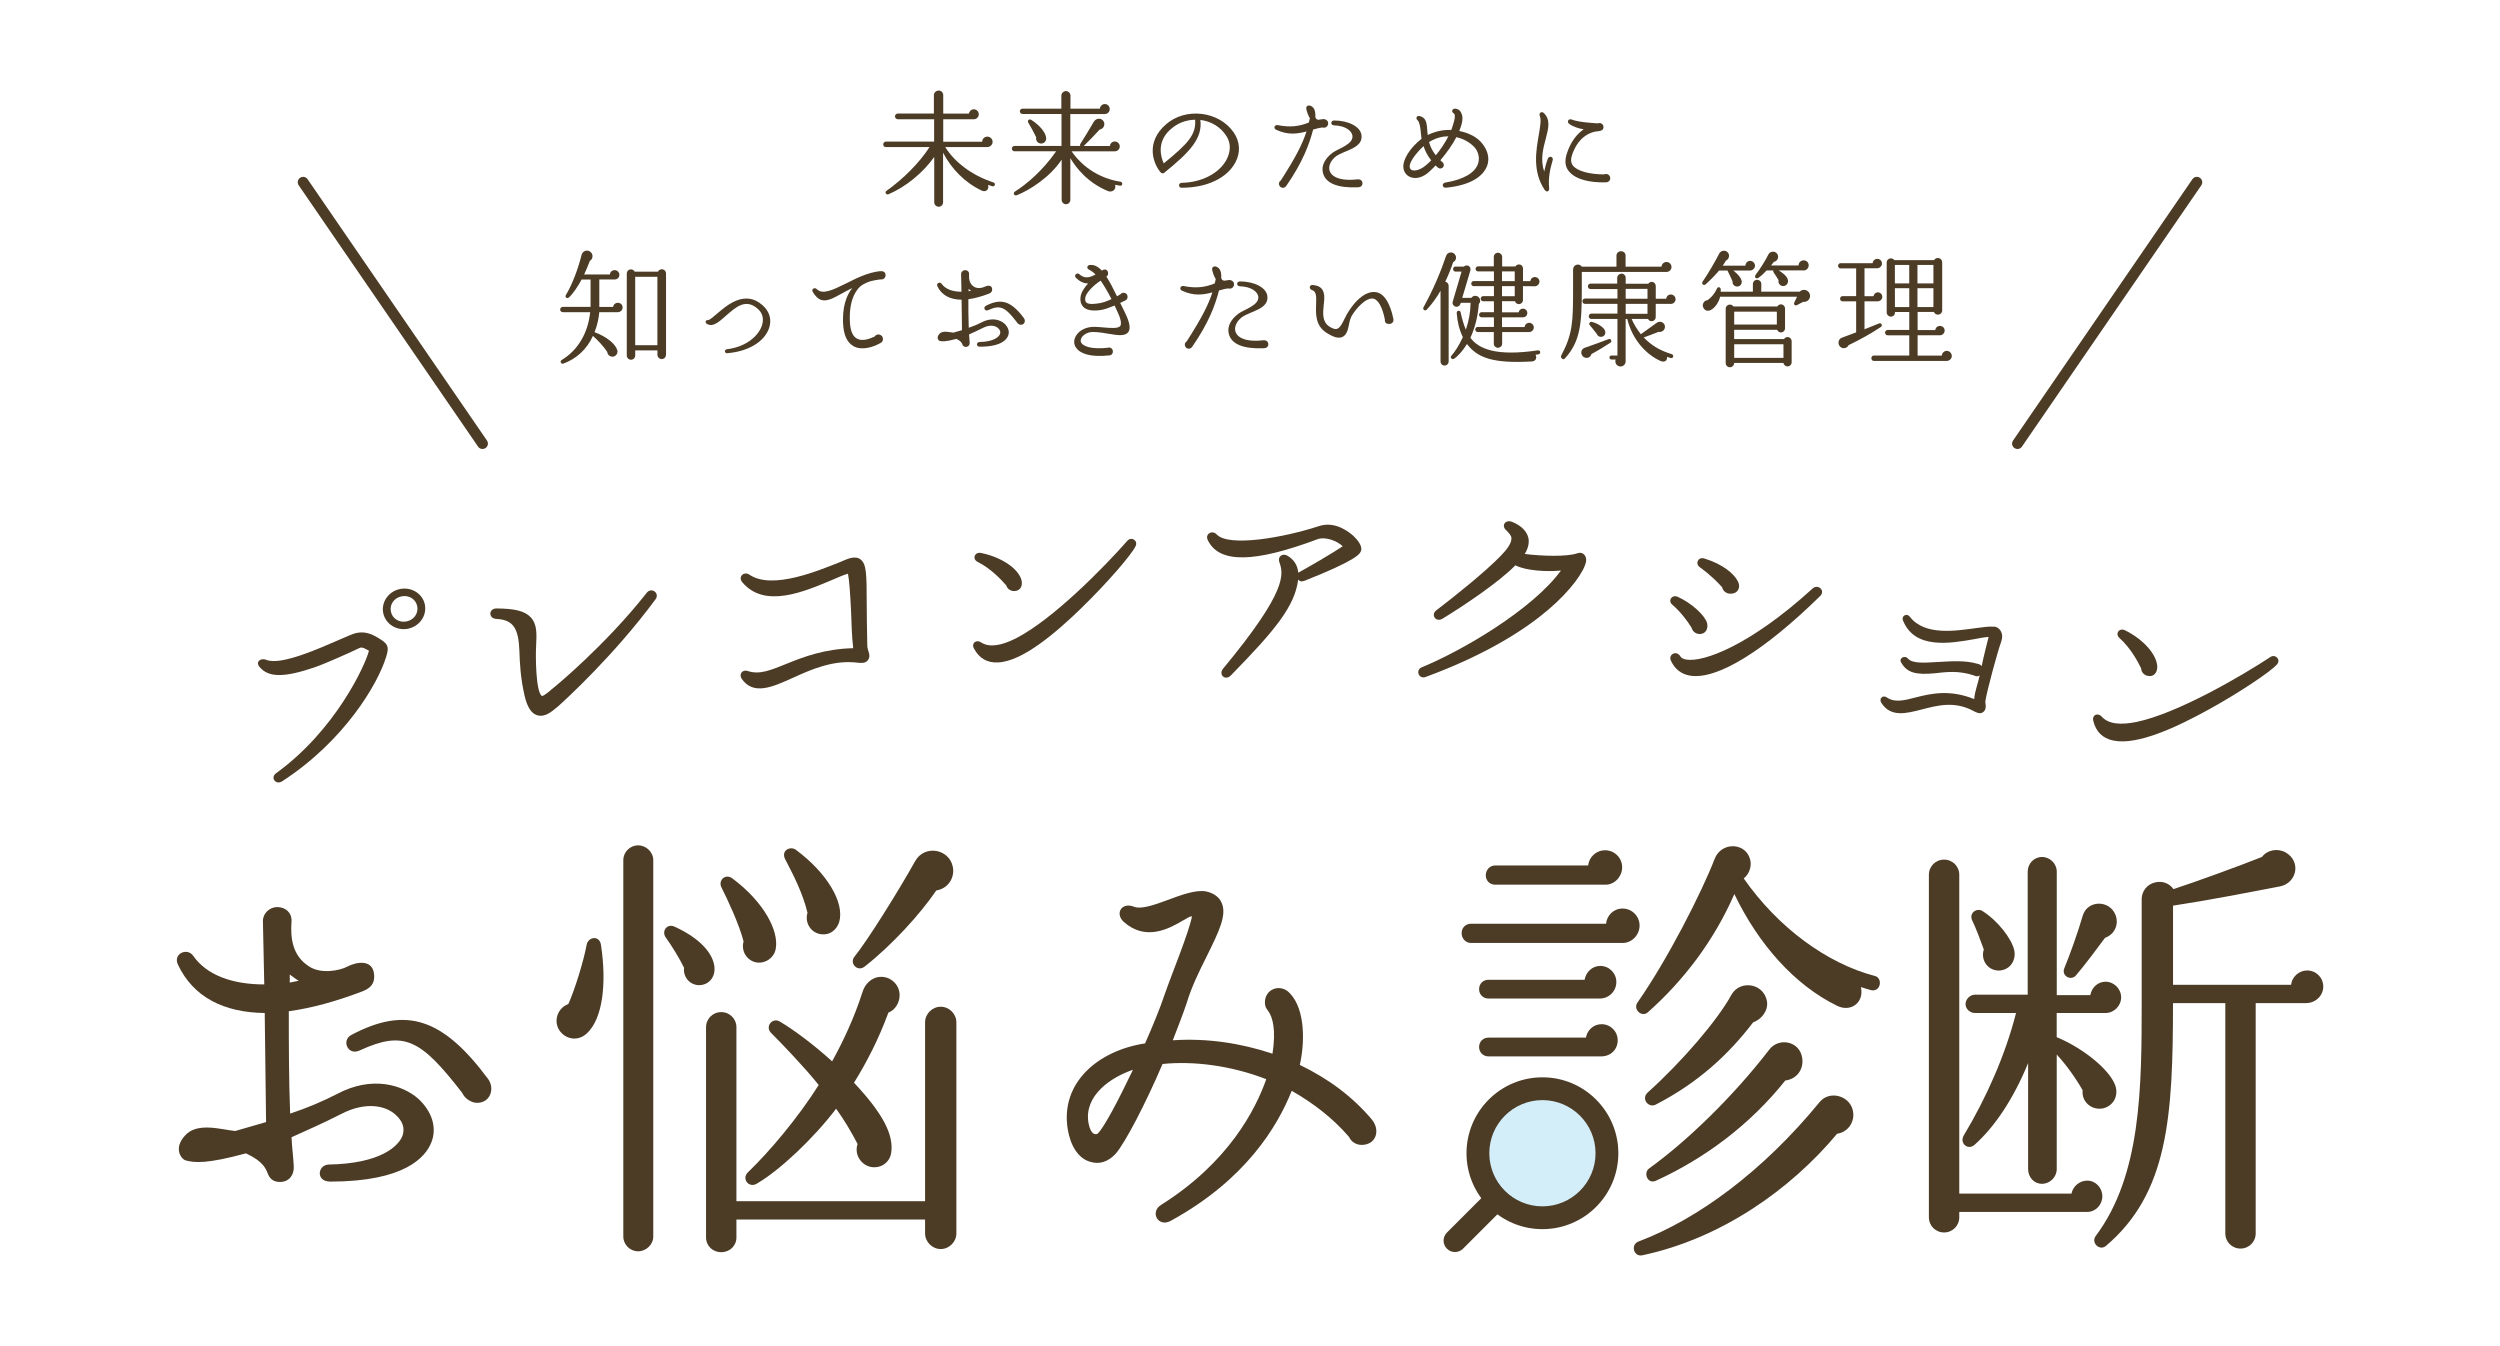 <?xml version="1.0" encoding="UTF-8"?>
<svg id="_レイヤー_2" data-name="レイヤー 2" xmlns="http://www.w3.org/2000/svg" viewBox="0 0 650 350">
  <defs>
    <style>
      .cls-1 {
        fill: #4c3c26;
      }

      .cls-2 {
        fill: #d3eef9;
      }
    </style>
  </defs>
  <g>
    <path class="cls-1" d="M258,48.44c-.32-.1-.78-.26-1.1-.39.36,1.17-.58,2.01-1.62,1.52-4.41-2.07-7.88-5.64-10.08-9.86v12.87c0,.65-.49,1.17-1.13,1.17s-1.17-.52-1.17-1.17v-11.77c-2.95,4.15-7.36,7.75-11.87,9.69-.62.26-1.1-.49-.55-.88,4.28-3.01,8.66-7.39,11.19-11.38h-11.35c-.39,0-.68-.29-.68-.68s.29-.75.68-.75h12.55v-5.8h-9.43c-.39,0-.75-.36-.75-.75s.36-.75.75-.75h9.37v-4.8c0-.65.62-1.17,1.26-1.17s1.17.52,1.17,1.17v4.83h6.68c.1-.62.62-1.13,1.26-1.13.71,0,1.3.58,1.3,1.3s-.58,1.3-1.3,1.3h-7.94v5.84h10.12c0-.75.62-1.33,1.36-1.33s1.36.62,1.36,1.36-.65,1.36-1.39,1.36h-10.93c2.33,3.73,6.65,7.26,12.58,9.21.26.1.42.39.32.65s-.39.42-.65.32Z"/>
    <path class="cls-1" d="M291.23,48.28c-.45-.07-.88-.13-1.3-.23.36,1.26-.78,2.07-1.88,1.62-5.41-2.24-8.36-6.19-9.76-8.56v10.86c0,.62-.52,1.13-1.13,1.13s-1.13-.52-1.13-1.13v-10.47c-3.05,4.64-8.49,8.01-11.61,9.24-.71.29-1.17-.52-.52-.94,3.08-1.95,7.29-5.54,10.7-10.47h-10.83c-.39,0-.68-.29-.68-.68s.29-.71.68-.71h12.22v-8.3h-10.12c-.39,0-.71-.32-.71-.71s.32-.68.71-.68h10.08v-3.4c0-.62.58-1.17,1.2-1.17s1.17.55,1.17,1.17v3.4h7.65c.07-.68.62-1.2,1.3-1.2s1.26.58,1.26,1.3c0,.78-.62,1.3-1.3,1.3h-8.95v8.3h2.59c-.1-.16-.1-.36.03-.55.45-.68,2.85-4.57,3.44-5.67.62-1.1,2.04-1.13,2.59-.19.52.88-.03,2.01-1.01,2.14-.91,1.04-3.18,3.34-4.15,4.28h6.81c.06-.68.58-1.17,1.26-1.17s1.3.55,1.3,1.26-.55,1.3-1.33,1.3h-11.19c1.17,1.75,5.09,6.71,12.74,7.91.29.03.45.32.42.62-.03.29-.29.45-.58.42ZM270.8,37.32c-.91.06-1.59-.75-1.39-1.62-.42-.91-1.43-2.82-2.04-3.79-.36-.58.23-1.07.75-.75,2.43,1.56,3.76,3.37,3.89,4.73.06.71-.45,1.36-1.2,1.43Z"/>
    <path class="cls-1" d="M307.3,48.83c-1.04,0-.97-1.3,0-1.3,5.12-.1,9.66-2.43,11.57-5.97,1.13-2.11,1.2-4.34.03-6.13-1.49-2.4-3.96-3.89-6.81-4.25.62,4.77-2.66,8.3-9.4,13.75-.26.23-.68.19-.91-.1-1.85-2.11-4.15-7.75,1.43-12.55,2.46-2.11,5.8-3.08,9.27-2.66,3.37.42,6.42,2.11,8.27,4.8,1.65,2.37,1.85,5.22.45,7.81-2.17,4.08-7.42,6.58-13.91,6.58ZM304.19,33.76c-3.57,3.31-2.3,7.2-1.62,8.72,6.42-5.22,8.43-7.49,8.17-11.35-2.46.03-4.73.94-6.55,2.63Z"/>
    <path class="cls-1" d="M343.87,33.14c-.88.1-1.59.29-2.46.55-.97,3.73-2.63,8.36-6.94,14.59-.26.36-.55.55-.91.55-1.04,0-1.43-1.39-.55-1.91,3.99-6.22,5.64-9.53,6.68-12.74-2.33.62-4.8,1.01-7.91-.45-.78-.36-.42-1.36.45-1.2,3.21.65,5.64.32,8.07-.68.13-.36.16-.78.26-1.13-.39-.62-.68-1.36-.91-2.3-.26-1.13.97-1.3,1.72-.49.52.52.68,1.36.62,2.5.13.52.42.68.84.71.29-.03,1.07-.19,1.36-.19.68.1,1.13.49,1.13,1.13,0,.78-.71,1.3-1.46,1.07ZM353.08,48.7c-5.22.23-8.43-1.01-9.11-3.73-.49-1.85.49-3.76,2.53-5.28,1.52-1.1,5.54-2.2,5.12-4.51-.23-1.17-1.78-2.5-4.8-2.59-.94-.03-.88-1.26.03-1.26,3.76,0,6.81,1.59,7.13,3.73.55,3.5-4.51,4.02-6.61,5.58-1.26.94-1.98,2.37-1.72,3.53.32,1.59,2.4,3.01,7.26,2.46.68-.07,1.33.26,1.33,1.04,0,.68-.52,1.01-1.17,1.04Z"/>
    <path class="cls-1" d="M375.93,48.8c-.97.1-1.13-1.17-.16-1.33,4.7-.78,7.72-2.5,8.53-4.93.58-1.78-.16-3.44-1.01-4.34-1.2-1.23-2.82-2.14-4.64-2.53-1.01,1.95-2.43,3.96-4.15,6l.45.42c.78.52.49,1.72-.49,1.72-.26,0-.49-.1-.68-.29l-.52-.49c-.49.52-1.01,1.01-1.52,1.49-2.33,2.24-4.83,2.11-6.03.88-2.66-2.72,1.59-7.65,3.89-9.3-.19-1.1-.23-4.09-1-4.8-.62-.52-.29-1.3.49-1.13,2.33.52,1.78,3.11,2.14,4.93,1.82-.91,4.02-1.43,6.1-1.3.36-.97,1.43-3.89.65-4.31-.75-.39-.42-1.36.49-1.23.81.1,1.33.62,1.62,1.49.36,1.04.06,2.53-.68,4.31,2.2.42,4.21,1.39,5.48,2.69,1.85,1.95,2.56,4.31,1.75,6.42-.68,1.75-2.89,4.86-10.7,5.64ZM370.13,38c-1.46,1.3-4.54,4.73-3.34,6.03.58.58,2.3.36,3.96-1.07.49-.42.94-.81,1.36-1.26-1-1.26-1.59-2.5-1.98-3.7ZM371.56,36.93c.29,1.13.81,2.27,1.75,3.44,1.33-1.59,2.4-3.27,3.27-4.93-1.39,0-3.11.32-5.03,1.49Z"/>
    <path class="cls-1" d="M402.78,48.9c.1.91-.68,1.2-1.2.42-3.21-4.86-2.17-10.25-1.49-14.3.36-2.11.68-3.92.26-4.86-.32-.75.45-1.36,1.07-.75,1.75,1.75,1.2,3.89.49,6.61-.71,2.63-1.46,5.48-.42,8.59.26-1.13.52-2.27.94-3.34.32-.88,1.56-.55,1.26.42-.71,2.33-1.17,4.73-.91,7.2ZM417.5,47.41c-3.96.1-7.78-.65-9.6-2.89-.94-1.13-1.1-2.59-.62-4.28,1.04-3.47,2.82-5.48,4.47-6.61-1.39-.26-2.76-.68-3.76-1.43-.71-.52-.19-1.43.62-1.13,1.98.75,5.61.91,6.84,1.01.68-.29,1.46.19,1.46.94s-.52.97-1.17,1.07c-2.69.16-5.61,1.88-7.07,6.39-.32,1.01-.23,1.85.26,2.53,1.13,1.49,4.34,2.33,8.17,2.33.75-.36,1.56.19,1.56,1,0,.65-.52,1.07-1.17,1.07Z"/>
    <path class="cls-1" d="M160.64,81.17h-4.83c-.13,1.56-.49,3.34-1.23,5.19,3.14,1.17,5.45,3.05,5.93,4.73.19.71-.29,1.46-1,1.62-.78.16-1.56-.39-1.62-1.2-.91-1.39-2.5-3.11-3.73-4.18-1.56,3.53-4.41,6.03-7.68,7.2-.62.23-1.01-.58-.42-.94,4.08-2.46,6.81-6.84,7.39-12.42h-7.1c-.39,0-.71-.29-.71-.68s.32-.71.71-.71h7.2v-7.1h-2.33c-.94,1.75-2.2,3.66-3.31,4.67-.49.42-1.1-.1-.78-.65,1.65-2.66,3.24-7,4.05-10.31.32-1.33,1.72-1.59,2.5-.75.62.68.45,1.75-.32,2.2-.49,1.33-1.01,2.5-1.49,3.53h6.71c.03-.65.58-1.13,1.23-1.13.68,0,1.23.55,1.23,1.23s-.55,1.2-1.23,1.2h-3.99v7.13h3.6c.06-.62.58-1.07,1.23-1.07.68,0,1.23.52,1.23,1.2s-.55,1.23-1.23,1.23ZM173.16,92.23c0,.62-.49,1.13-1.1,1.13s-1.13-.52-1.13-1.13v-1.13h-5.77v1.33c0,.62-.49,1.1-1.1,1.1s-1.1-.49-1.1-1.1v-21.3c0-1.2,1.56-1.49,2.07-.49h6.03c.52-1.04,2.11-.75,2.11.49v21.11ZM165.15,89.76h5.77v-17.8h-5.77v17.8Z"/>
    <path class="cls-1" d="M189.11,91.84c-.78.06-.88-.94-.1-1.04,5.09-.62,8.2-3.53,9.08-6.13.55-1.72.23-3.15-.97-4.28-3.21-2.95-5.8-.55-8.43,1.75-1.78,1.59-3.4,3.02-4.93,2.04-.49-.32-.36-1.04.32-.94.36,0,1.43-.88,2.27-1.62,2.76-2.37,7.36-6.29,11.9-2.27,1.82,1.59,2.46,3.73,1.72,5.93-1.2,3.57-5.41,6.1-10.86,6.55Z"/>
    <path class="cls-1" d="M229.14,72.64c-.58,0-2.53.36-3.11.58-1.2.45-2.2.91-3.01,1.95-1.62,2.07-2.24,4.99-2.04,8.66.13,2.24.75,3.63,1.85,4.22,1.39.78,3.31.03,4.57-.55.62-.97,2.17-.55,2.17.65,0,.49-.23.81-.65,1.04-1.98,1.13-4.9,1.98-6.97.84-1.72-.94-2.63-2.95-2.76-6.06-.13-3.92.68-6.94,2.4-9.08-1.01.49-1.91.97-2.79,1.46-2.07,1.13-3.7,2.07-5.22,1.65-.88-.26-1.62-1.01-2.27-2.11-.42-.75.49-1.26,1.01-.75,1.52,1.52,3.96.39,7.75-1.49,2.63-1.33,5.54-2.79,8.66-3.14.75-.1,1.52.13,1.52,1.04,0,.62-.49,1.13-1.1,1.1Z"/>
    <path class="cls-1" d="M254.75,90.15c-1.04,0-.91-1.2-.1-1.23,3.76-.06,5.06-1.33,5.35-2.07.19-.55.03-1.07-.52-1.56-.68-.62-2.11-.97-3.92-.03-1.33.68-2.53,1.2-3.6,1.69.03.75.13,1.43.16,2.11.03.62-.32,1.13-1.01,1.13-.39,0-.68-.16-.84-.52-.16-.39-.29-.94-1.62-1.56-2.85.78-3.73.68-4.34.52-.32-.07-.94-.84-.1-1.78.88-1.04,2.66-.45,3.66-.36l2.24-.65-.1-7.91c-2.98-.03-5.19-1.17-6.29-3.5-.39-.81.68-1.26,1.1-.65.97,1.39,2.82,2.07,5.16,2.07l-.1-4.6c0-.55.49-1.01,1.04-1.01.62,0,1.07.42,1.04,1.04-.1,1.26.1,2.5,1.23,3.24.88.62,2.3.32,2.82.03.62-.32,1.95-.62,1.95.75,0,.49-.26.81-.81,1.04-1.95.75-3.73,1.23-5.38,1.46,0,2.2,0,4.96.1,7.42,1.26-.42,2.4-.91,3.4-1.43,2.56-1.36,4.77-.65,5.9.36.97.91,1.36,2.07.94,3.14s-1.91,2.85-7.36,2.85ZM251.84,75.72l.65-.13c-.23-.13-.42-.29-.65-.45v.58ZM265.42,84.44c-.42,0-.91-.32-1.07-.71-3.02-3.89-4.21-4.57-7.46-3.08-.84.39-1.33-.75-.58-1.13,3.99-2.11,6.65-1.2,9.92,3.21.49.68.16,1.72-.81,1.72Z"/>
    <path class="cls-1" d="M288.4,86.81c-1.3-.23-2.76-.49-4.21-.49-1.46-.03-2.59.78-3.01,1.52-.16.36-.36.88,0,1.36.62.88,2.63,1.65,6.78,1.23.65-.26,1.39.19,1.39.94,0,.62-.42,1.04-1.04,1.04-4.9.52-7.52-.49-8.56-2.04-.62-.94-.62-1.98,0-3.05.88-1.52,2.85-2.46,5.06-2.33.68.03,1.36.06,1.98.13,2.04.19,3.96.32,4.47-.36.26-.36.39-1.3-.62-3.47l-.84-1.85c-1.2.49-2.56,1.01-3.6,1.17-2.24.32-3.76.03-4.6-.88-.42-.49-.97-1.43-.55-3.08.23-.91.97-1.95,1.85-2.95-1.43-.03-2.43-.75-3.18-1.49-.58-.58.26-1.49.91-.91,1.26,1.13,2.5,1.01,4.21.06-.58-.58-1.17-1-1.72-1.26-.62-.29-.55-1.1.19-1.2,1.17-.13,2.17.39,3.18,1.46.68-.55,1.62-.32,1.62.75,0,.36-.16.62-.45.81.88,1.33,1.75,3.05,2.76,5.12l.84-.49c.62-.78,1.91-.45,1.91.62,0,.49-.26.81-.62.97-.16.1-.65.32-1.3.62l1.07,2.17c1.43,2.89,1.72,4.47,1.01,5.45-.78,1.04-2.66.84-4.93.42ZM286.17,72.97c-1.65,1.04-3.57,2.92-3.92,4.12-.23.81-.07,1.3.16,1.52.58.68,2.76.36,3.6.19.91-.16,1.98-.55,2.98-1.04-1.01-1.95-1.95-3.53-2.82-4.8Z"/>
    <path class="cls-1" d="M319.4,74.98c-.88.1-1.59.29-2.46.55-.97,3.73-2.63,8.36-6.94,14.59-.26.36-.55.55-.91.55-1.04,0-1.43-1.39-.55-1.91,3.99-6.22,5.64-9.53,6.68-12.74-2.33.62-4.8,1.01-7.91-.45-.78-.36-.42-1.36.45-1.2,3.21.65,5.64.32,8.07-.68.13-.36.16-.78.26-1.13-.39-.62-.68-1.36-.91-2.3-.26-1.13.97-1.3,1.72-.49.52.52.68,1.36.62,2.5.13.52.42.68.84.71.29-.03,1.07-.19,1.36-.19.68.1,1.13.49,1.13,1.13,0,.78-.71,1.3-1.46,1.07ZM328.6,90.54c-5.22.23-8.43-1.01-9.11-3.73-.49-1.85.49-3.76,2.53-5.28,1.52-1.1,5.54-2.2,5.12-4.51-.23-1.17-1.78-2.5-4.8-2.59-.94-.03-.88-1.26.03-1.26,3.76,0,6.81,1.59,7.13,3.73.55,3.5-4.51,4.02-6.61,5.58-1.26.94-1.98,2.37-1.72,3.53.32,1.59,2.4,3.01,7.26,2.46.68-.07,1.33.26,1.33,1.04,0,.68-.52,1.01-1.17,1.04Z"/>
    <path class="cls-1" d="M361.15,84.22c-.88,0-1.13-.45-1.1-1.23-.62-3.08-1.72-5.12-3.01-5.35-1.95-.32-4.47,2.63-5.51,4.34-.26.42-.58,1.2-.81,2.46-.26,1.39-.62,2.72-1.78,3.21-1.01.39-2.3.03-4.25-1.26-2.69-1.85-2.59-4.8-2.5-7.23.1-2.4,0-3.4-1.1-3.76-.75-.23-.78-1.36.23-1.3,1.07.1,1.82.39,2.3.94.88,1.04.75,2.59.55,4.25-.23,2.11-.42,4.38,1.46,5.61.81.52,1.46.75,1.95.62.81-.23,1.43-1.43,2.04-2.72,1.3-2.82,4.7-7.39,8.14-6.84,2.11.32,3.7,2.89,4.51,6.94.16.75-.32,1.33-1.1,1.33Z"/>
    <path class="cls-1" d="M377.81,68.17c-.49,1.59-1.3,3.5-2.04,5.06.49.1.88.55.88,1.07v19.68c0,.58-.49,1.07-1.07,1.07s-1.04-.49-1.04-1.07v-18.38c-.97,1.69-2.17,3.4-3.6,4.93-.42.45-1.13-.07-.84-.62,2.63-4.77,4.47-9.21,5.9-13.42.39-1.1,1.98-1.17,2.46-.03.29.65,0,1.39-.65,1.72ZM399.99,92.13l-.75.1c.42.75.1,1.69-.94,1.75-10.15.58-14.14-.94-16.89-4.54-.97,1.65-2.46,3.31-3.4,3.86-.52.29-1.07-.39-.65-.81.88-.94,2.07-2.82,2.98-4.83-1.01-2.11-1.43-4.15-1.59-6.22-.06-.78.88-.84,1.01-.26.32,1.52.75,3.08,1.36,4.54.78-2.24,1.2-4.57,1.23-7h-2.53l-.1.29c-.19.55-.75.88-1.3.71-.55-.16-.88-.75-.71-1.3l2.3-7.81h-1.62c-.36,0-.58-.32-.58-.68s.26-.62.62-.62h2.17c.78-.71,2.01-.06,1.69,1.04l-2.11,7.1h2.37c.42-.62,1.26-.71,1.85-.23.52.45.62,1.3.1,1.78-.29,3.79-1.2,6.65-2.2,8.82,2.2,2.95,6.74,4.86,17.54,3.27.29-.03.58.13.62.42.03.29-.16.58-.45.62ZM399.05,74.43l-3.08-.03v3.6c0,1.23-1.72,1.49-2.07.32h-3.37v2.89h4.34c.06-.55.55-.97,1.1-.97.62,0,1.13.52,1.13,1.13s-.42,1.13-1.17,1.13h-5.41v2.53h5.87c.07-.62.58-1.1,1.2-1.1.65,0,1.2.55,1.2,1.2s-.52,1.2-1.23,1.2h-7v3.05c0,.58-.52,1.04-1.1,1.04s-1.07-.45-1.07-1.04v-3.05h-4.18c-.36,0-.65-.29-.65-.65s.29-.68.65-.68h4.21v-2.5h-3.21c-.36,0-.65-.29-.65-.65s.29-.68.65-.68h3.21v-2.85h-2.79c-.36,0-.65-.29-.65-.65s.29-.68.65-.68h2.79v-2.59h-5.25c-.36,0-.65-.29-.65-.65s.29-.68.65-.68h5.25v-2.5h-4.12c-.36,0-.65-.29-.65-.65s.29-.68.65-.68h4.09v-2.46c0-.58.49-1.07,1.07-1.07s1.1.49,1.1,1.07v2.5h3.44c.55-.91,1.98-.58,1.98.55v3.27h1.91c.06-.62.55-1.07,1.17-1.07.65,0,1.2.52,1.2,1.17s-.55,1.23-1.2,1.23ZM390.52,73.1h3.31v-2.53h-3.31v2.53ZM390.52,77.02h3.31v-2.63h-3.31v2.63Z"/>
    <path class="cls-1" d="M433.25,70.7h-21.98v4.51c0,8.75-.32,13.58-4.44,18.03-.45.49-1.2-.26-.91-.81,2.98-5.58,3.08-8.82,3.08-17.25v-5.09c0-1.33,1.59-1.75,2.3-.75h8.98v-2.89c0-.65.55-1.13,1.2-1.13s1.17.49,1.17,1.13v2.89h9.34c.03-.68.62-1.23,1.3-1.23s1.3.58,1.3,1.3-.58,1.3-1.33,1.3ZM413.77,92.06c-.19.78-1.07,1.26-1.88.84-.65-.32-.94-1.17-.62-1.82.19-.39.49-.58.91-.71,1.39-.49,4.6-1.62,6.06-2.2.58-.23,1.01.58.45.94-1.1.75-3.57,2.24-4.93,2.95ZM434.35,79h-3.86v3.44c0,1.13-1.52,1.49-2.01.49h-4.25c.45,1.17,1.49,2.85,2.4,3.96l4.15-2.98c.94-.68,2.37.1,2.07,1.36-.16.71-.91,1.17-1.62,1.01-.94.39-2.85,1.1-3.86,1.46,2.01,2.07,4.18,3.4,7.29,4.34.29.1.45.39.36.68-.1.29-.36.42-.65.32l-.94-.29c.13,1.04-.71,1.52-1.75,1.04-3.79-1.75-7.26-5.54-8.59-10.89h-.42v10.99c0,.75-.58,1.36-1.33,1.36-.94,0-1.59-.94-1.26-1.82h-1.1c-.29,0-.52-.23-.52-.52s.23-.52.52-.52h1.56v-9.5h-6.78c-.39,0-.68-.29-.68-.68s.29-.71.68-.71h6.78v-2.53h-8.43c-.39,0-.68-.29-.68-.68s.29-.71.68-.71h8.43v-2.46h-7c-.39,0-.68-.32-.68-.71s.29-.71.68-.71h6.94v-1.52c0-.58.55-1.07,1.13-1.07s1.07.49,1.07,1.07v1.56h5.87c.58-.88,1.95-.52,1.95.62v3.27h2.72c.06-.62.55-1.1,1.2-1.1.68,0,1.23.55,1.23,1.23s-.55,1.23-1.3,1.23ZM416.46,87.56c-.58.1-1.1-.19-1.3-.75-.45-.58-1.3-1.69-1.82-2.27-.36-.39.03-.94.52-.84,1.39.29,3.11,1.36,3.44,2.27.26.75-.1,1.46-.84,1.59ZM422.68,77.67h5.67v-2.56h-5.67v2.56ZM422.68,81.59h5.67v-2.59h-5.67v2.59Z"/>
    <path class="cls-1" d="M455,70.34h-4.34c1.26.97,1.91,1.82,2.14,2.56.23.81-.29,1.65-1.2,1.59-.71-.03-1.23-.62-1.13-1.33-.36-.84-.78-1.72-1.33-2.82h-2.17c-1.07,1.26-2.24,2.46-3.53,3.6-.49.42-1.13-.16-.78-.68,1.62-2.4,3.08-4.9,4.34-7.33.16-.32.49-.62.91-.71.71-.16,1.43.26,1.62,1.01.13.62-.19,1.26-.78,1.52-.19.32-.45.78-.84,1.33h5.9c0-.68.55-1.26,1.23-1.26s1.26.58,1.26,1.26-.62,1.26-1.3,1.26ZM468.82,78.48l-1.59.84c-.49.26-.97-.13-.71-.68l.71-1.49h-20c-.32,1.49-1.43,2.95-2.4,3.44-.78.39-1.46.23-1.88-.45-.58-.88.03-2.04,1.04-2.11,1.01-.71,1.88-1.78,2.4-2.98.23-.58.97-.45,1,.16v.65l8.36-.03v-1.98c0-.62.49-1.1,1.1-1.1.58,0,1.1.49,1.1,1.1l-.03,1.98h9.99c.78-.78,2.11-.55,2.56.45.55,1.13-.42,2.37-1.65,2.2ZM465.83,94.2c0,.58-.49,1.07-1.07,1.07-.52,0-.97-.39-1.07-.91h-12.81c0,.62-.49,1.13-1.1,1.13s-1.1-.49-1.1-1.1v-14.1c0-.62.49-1.1,1.1-1.1.39,0,.71.19.91.49h11.41c.19-.32.55-.55.94-.55.58,0,1.07.49,1.07,1.07v5.16c0,.58-.49,1.07-1.07,1.07-.45,0-.84-.29-.97-.68h-11.19v2.4h12.97c.19-.29.52-.52.91-.52.58,0,1.07.49,1.07,1.1v5.48ZM450.89,84.38h11.09v-3.34h-11.09v3.34ZM450.89,93.04h12.81v-3.53h-12.81v3.53ZM468.98,70.31h-6.52c.81.49,2.11,1.39,2.37,2.37.26.91-.36,1.75-1.3,1.69-.75-.06-1.3-.78-1.1-1.52-.32-.55-.94-1.56-1.3-2.04-.13-.19-.13-.36-.07-.49h-1.75c-.68.75-1.3,1.33-2.11,1.91-.58.42-1.17-.16-.75-.75,1.23-1.62,2.69-3.99,3.31-5.28.19-.39.55-.68,1.01-.75.71-.13,1.39.36,1.52,1.07.13.75-.36,1.43-1.07,1.56l-.75.94h7.16c0-.75.58-1.33,1.33-1.33s1.3.58,1.3,1.3-.58,1.33-1.3,1.33Z"/>
    <path class="cls-1" d="M488.17,78.35h-3.4v7.26c1.33-.52,2.66-1.04,3.79-1.52.58-.23,1.01.55.49.91-2.4,1.62-5.54,3.37-8.4,4.73-.32.65-1.07.97-1.75.71-1.17-.45-1.2-2.2-.03-2.63,1.07-.39,2.92-1.07,3.73-1.39v-8.07h-3.5c-.39,0-.68-.29-.68-.68s.29-.68.68-.68h3.5v-7.2h-4.02c-.39,0-.68-.29-.68-.68s.29-.68.68-.68h8.3c.06-.62.58-1.13,1.23-1.13.68,0,1.2.55,1.2,1.23s-.62,1.23-1.3,1.23h-3.24v7.26h2.33c.1-.55.55-1.01,1.13-1.01.65,0,1.17.52,1.17,1.17,0,.68-.58,1.17-1.23,1.17ZM506.1,93.85h-18.87c-.39,0-.68-.32-.68-.71s.29-.71.68-.71h9.18v-5.25h-5.61c-.39,0-.68-.29-.68-.68s.29-.71.68-.71h5.61v-4.67h-3.7c0,.65-.36,1.2-1.07,1.2-.58,0-1.1-.49-1.1-1.07v-13c0-1.07,1.39-1.46,1.98-.62h10.34c.58-.97,2.11-.58,2.11.58v12.48c0,1.23-1.69,1.56-2.14.42h-4.25v4.7h4.6c.07-.62.55-1.07,1.2-1.07.68,0,1.23.52,1.23,1.2s-.55,1.23-1.23,1.23h-5.8v5.28h6.29c.03-.68.62-1.23,1.3-1.23s1.3.62,1.3,1.33-.65,1.3-1.36,1.3ZM496.4,73.68v-4.8h-3.73v4.8h3.73ZM492.68,79.84h3.73v-4.9h-3.73v4.9ZM498.54,73.68h4.15v-4.8h-4.15v4.8ZM498.54,79.84h4.15v-4.9h-4.15v4.9Z"/>
  </g>
  <g>
    <path class="cls-1" d="M73.3,203.17c-1.6,1-3.09-1-1.52-2.13,15.42-11.14,23.18-28.04,24.15-31.85-.64-.3-1.72-1.13-2.47-.71-1.75.86-8.51,3.93-11.68,5.03-7.97,2.72-11.99,2.64-14.26-.07-1.25-1.44.39-2.46,1.7-1.89,3.75,1.59,13.96-3.03,19-5.22,2.37-1.01,3.61-1.58,4.41-1.75,2.54-.54,4.43.43,6.44,1.74,2.15,1.35,1.97,2.37,1.28,4.62-2.09,6.76-10.69,21.64-27.04,32.23ZM106.09,163.47c-2.97.59-5.86-1.22-6.45-4.07-.58-2.85,1.38-5.66,4.38-6.26,3-.6,5.9,1.24,6.45,4.09.55,2.85-1.41,5.64-4.38,6.23ZM104.4,155.05c-1.94.39-3.14,2.11-2.77,3.95.37,1.84,2.15,2.96,4.08,2.57,1.92-.39,3.13-2.11,2.77-3.94-.36-1.84-2.14-2.97-4.08-2.58Z"/>
    <path class="cls-1" d="M144.96,183.76c-1.48,1.23-3.2,2.81-5.31,2.2-1.52-.47-2.56-2.13-3.25-5.02-1.08-4.73-1.26-8.56-1.36-11.74-.21-5.92-1.66-8.07-5.99-8.28-2.14-.11-2.04-2.77.09-2.72,4.69.02,7.3.69,8.77,2.22,1.79,1.85,1.63,4.33,1.48,7.54-.15,2.11-.14,12.06,1.53,13,.44.04,2.09-1.34,2.47-1.71.62-.42,14.13-11.58,24.75-25.11,1.24-1.58,3.44.07,2.33,1.63-10.67,14.5-23.45,26.18-25.51,28.01Z"/>
    <path class="cls-1" d="M225.5,168.01c.06,1.27,1.09,2.45.15,3.63-.6.84-1.66.76-2.59.67-6.45-.84-12.31,1.84-16.95,3.94-5.18,2.34-10.25,4.66-13.28.22-.77-1.19.19-2.46,1.55-2.02,3.11,1.08,6.1-.25,10.32-1.94,4.32-1.76,9.77-3.81,17.13-3.98-.37-3.19-.44-6.53-.56-9.73-.18-3.88-.45-7.98-.8-9.65-1.17.35-2.62.98-4.25,1.69-7.04,2.94-17.48,7.52-23.26.49-1.12-1.39.48-2.86,1.86-1.93,6.05,4.13,18.33-1.21,23.65-3.28,1.58-.64,3.75-1.88,5.32-.63,1.5,1.2,1.54,3.74,1.56,11.4.02,2.91.04,6.5.15,11.11Z"/>
    <path class="cls-1" d="M281.12,158.14c-6.46,6.26-15.14,13.75-21.55,14.09-2.87.18-4.98-1.07-6.33-3.59-.77-1.34.51-2.46,1.8-1.64,2.26,1.49,5.41.8,9.01-.98,9.73-4.95,23.16-18.7,29.05-25.4.97-1.18,2.83-.15,2.18,1.33-.95,2.15-7.5,9.73-14.17,16.19ZM263.79,153.67c-.99.06-1.91-.56-2.15-1.45-1.27-1.44-3.89-4.32-7.47-6.14-1.49-.75-.74-2.68.92-2.3,5.43,1.1,9.62,4.09,10.47,6.95.39,1.37-.09,2.85-1.77,2.95Z"/>
    <path class="cls-1" d="M339.08,151.03c-.62.24-1.13.17-1.56-.32-.85,6.9-6.01,13.17-17.52,24.92-1.45,1.46-3.23-.21-2.03-1.74,17.04-20.55,15.71-24.69,14.64-27.81-.44-1.27.76-2.36,2.08-1.62,1.69.98,2.68,2.44,2.85,4.44,3.26-1.79,8.25-4.69,11.56-6.86-1.48-1.48-4.61-2.56-6.51-1.86-16.29,6.1-25.58,6.45-28.57.24-.78-1.62,1.17-2.68,2.31-1.48,3.13,3.39,17.6.8,26.56-2.14,4.32-1.46,7.99,1.64,9.04,2.57.87.86,2.4,2.53,1.93,3.86-.25.74-.85,2.29-14.77,7.81Z"/>
    <path class="cls-1" d="M402.53,158.54c-5.54,4.74-15.51,11.45-31.86,17.47-1.79.66-2.74-1.8-1-2.52,10.39-4.26,28.69-14.91,36.18-25.15-3.61.36-9.11.07-11.85-1.36-4.22,4.35-13.46,10.54-18.97,13.89-1.71,1.02-3.12-1.04-1.58-2.19,4.6-3.51,12.71-9.97,16.8-14.22,1.33-1.38,2.82-3.17,2.72-4.58-.02-.67-.74-1.37-1.28-1.95-1.52-1.24-.28-2.99,1.52-2.22,2.42.99,3.78,2.47,4.18,4.19.24,1.22-.03,2.6-.95,4.13,4.37.56,10.97.77,13.69-.18,1.49-.56,2.53.8,2.23,2.23-.5,2.45-3.76,7.3-9.84,12.47Z"/>
    <path class="cls-1" d="M441.65,164.82c-.92-.09-1.6-.77-1.83-1.58-1.07-1.81-2.95-4.25-5.03-6.03-1.22-1.02-.12-2.69,1.39-2.05,3.61,1.62,7.04,4.78,7.65,6.79.4,1.51-.38,3.06-2.17,2.88ZM439.37,175.66c-2.3-.42-3.96-1.73-4.93-3.89-.77-1.59,1.45-2.84,2.46-1.1.21.39.74.68,1.53.82,4.47.75,16.6-3.67,32.85-18.48,1.43-1.28,3.41.56,1.96,1.96-14.51,14.22-26.84,21.89-33.88,20.69ZM449.65,154.35c-.93-.1-1.68-.73-1.9-1.67-.95-1.08-2.83-3.04-5.83-5.23-1.24-.91-.42-2.72,1.18-2.25,4.86,1.47,7.87,4.06,8.79,6.04.82,1.74-.3,3.32-2.23,3.1Z"/>
    <path class="cls-1" d="M516.23,182.09c-.06.36-.05.66.02.99.07.69.11,1.55-.67,2.09-.78.54-1.59.15-2.45-.3-4.98-2.69-9.44-1.45-13.58-.38-4.15,1.06-8,2.01-10.41-1.77-.66-1.01.32-2.16,1.45-1.38,2.03,1.4,4.42.79,7.53-.02,4.02-1.03,8.89-2.09,15.17.44.17-2.12,1-4.06,1.42-6.14-.56.33-.86.28-1.51-.01-4.05-1.36-7.41-.86-10.15-.56-5.03.49-7.23-.21-8.68-2.69-.84-1.1.76-2.15,1.68-1.15,1.11,1.33,4.16,1.13,7.78.91,3.23-.16,6.95-.53,10.38.48.42.13.67.11,1.03.61.51-2.61,1.18-5.08,1.8-7.61-1.29.09-2.54.36-3.78.59-6.09,1.06-15.46,2.77-18.49-4.89-.46-1.17,1-1.99,1.79-.95,3.86,5.04,12.03,3.65,17.31,2.94,1.88-.24,3.39-.47,4.45-.35.77-.06,1.39.42,1.8.99.55.89.57,1.82.19,2.92-.96,2.6-3.6,12.4-4.09,15.26Z"/>
    <path class="cls-1" d="M574.06,184.59c-7.91,4.35-18.29,9.29-24.6,7.95-2.83-.58-4.55-2.35-5.2-5.12-.4-1.5,1.14-2.24,2.18-1.11,1.8,2.03,5.04,2.19,9,1.41,10.73-2.23,27.37-11.97,34.85-16.88,1.25-.88,2.79.61,1.77,1.85-1.49,1.82-9.83,7.41-18,11.9ZM558.4,175.73c-.98-.21-1.7-1.03-1.7-1.96-.86-1.72-2.64-5.19-5.64-7.89-1.25-1.12-.02-2.78,1.5-1.98,4.98,2.49,8.26,6.47,8.33,9.45.02,1.43-.83,2.73-2.49,2.38Z"/>
  </g>
  <g>
    <path class="cls-1" d="M125.46,116.74c-.45,0-.89-.21-1.16-.61l-46.64-67.95c-.44-.64-.28-1.51.36-1.95.64-.44,1.51-.28,1.95.36l46.64,67.95c.44.64.28,1.51-.36,1.95-.24.17-.52.25-.79.25Z"/>
    <path class="cls-1" d="M524.54,116.74c-.27,0-.55-.08-.79-.25-.64-.44-.8-1.31-.36-1.95l46.64-67.95c.44-.64,1.31-.8,1.95-.36.64.44.8,1.31.36,1.95l-46.64,67.95c-.27.4-.71.61-1.16.61Z"/>
  </g>
  <g>
    <g>
      <path class="cls-1" d="M85.8,307.2c-3.72,0-3.25-4.3-.35-4.42,13.48-.23,18.13-4.77,19.18-7.44.7-1.98.12-3.84-1.86-5.58-2.44-2.21-7.56-3.49-14.07-.12-4.77,2.44-9.07,4.3-12.9,6.04.12,2.67.46,5.11.58,7.56.12,2.21-1.16,4.07-3.6,4.07-1.39,0-2.44-.58-3.02-1.86-.58-1.39-1.05-3.37-5.81-5.58-10.23,2.79-13.37,2.44-15.58,1.86-1.16-.23-3.37-3.02-.35-6.39,3.14-3.72,9.53-1.63,13.14-1.28l8.02-2.32-.35-28.36c-10.69-.12-18.6-4.18-22.55-12.55-1.39-2.91,2.44-4.53,3.95-2.32,3.49,5,10.11,7.44,18.48,7.44l-.35-16.51c0-1.98,1.74-3.6,3.72-3.6,2.21,0,3.84,1.51,3.72,3.72-.35,4.53.35,8.95,4.42,11.62,3.14,2.21,8.25,1.16,10.11.12,2.21-1.16,6.97-2.21,6.97,2.67,0,1.74-.93,2.91-2.91,3.72-6.97,2.67-13.37,4.42-19.3,5.23,0,7.9,0,17.78.35,26.62,4.53-1.51,8.6-3.25,12.2-5.11,9.18-4.88,17.09-2.32,21.16,1.28,3.49,3.25,4.88,7.44,3.37,11.28-1.51,3.84-6.86,10.23-26.39,10.23ZM75.34,255.47l2.32-.47c-.81-.46-1.51-1.05-2.32-1.63v2.09ZM124.04,286.74c-1.51,0-3.25-1.16-3.84-2.56-10.81-13.95-15.11-16.39-26.74-11.04-3.02,1.39-4.77-2.67-2.09-4.07,14.3-7.56,23.83-4.3,35.57,11.51,1.74,2.44.58,6.16-2.91,6.16Z"/>
      <path class="cls-1" d="M152.53,268.72c-1.86,1.74-4.53,1.74-6.39,0-2.56-2.44-1.51-6.51,1.63-7.67,1.63-3.6,3.95-11.04,4.77-15.46.46-2.09,3.37-2.44,3.72.12,1.51,10,.46,19.18-3.72,23.02ZM169.85,321.5c0,2.09-1.86,3.84-3.95,3.84s-3.84-1.74-3.84-3.84v-97.87c0-2.09,1.74-3.84,3.84-3.84s3.95,1.74,3.95,3.84v97.87ZM182.63,256.05c-2.79.58-5.11-1.74-4.77-4.42-1.05-2.21-3.25-5.81-4.77-7.9-1.16-1.63.35-3.72,2.32-2.79,6.86,3.14,10,7.09,10.35,10.46.23,2.21-.93,4.19-3.14,4.65ZM248.66,320.68c0,2.21-1.86,4.07-4.07,4.07s-4.07-1.86-4.07-4.07v-3.6h-49.05v4.65c0,2.21-1.74,3.84-3.95,3.84s-3.95-1.63-3.95-3.84v-54.63c0-2.21,1.74-3.95,3.95-3.95s3.95,1.74,3.95,3.95v45.22h49.05v-46.5c0-2.21,1.86-4.07,4.07-4.07s4.07,1.86,4.07,4.07v54.87ZM196.7,250.24c-2.56-.46-4.07-3.02-3.37-5.46-1.16-4.53-4.18-10.93-5.7-13.95-1.05-1.86.93-3.84,2.79-2.44,8.25,6.16,12.09,13.6,11.28,18.25-.35,2.32-2.67,3.95-5,3.6ZM230.99,263.26c-2.56,6.97-5.7,13.02-8.95,18.25,7.44,7.9,10.46,13.6,9.65,18.37-.35,1.98-1.98,3.49-4.07,3.6-3.25.23-5.7-3.02-4.65-6.04-1.63-3.14-3.49-6.28-5.58-9.18-5.81,7.67-14.65,16.04-20.69,19.53-2.09,1.16-3.95-1.39-2.21-3.02,5.58-5.35,13.02-14.18,18.37-22.67-3.6-4.53-9.65-10.81-12.32-13.48-1.74-1.63.23-4.18,2.21-3.02,3.72,2.21,8.72,5.93,13.6,10.35,3.02-5.46,5.81-11.51,7.9-18.02.58-1.98,2.32-3.95,4.88-3.95s4.77,2.09,4.77,4.77c0,1.98-1.16,3.84-2.91,4.53ZM213.67,242.92c-2.79-.23-4.53-3.02-3.72-5.58-1.16-4.88-3.49-9.53-5.81-13.95-1.16-2.32,1.39-3.49,2.79-2.44,8.14,6.04,12.67,13.72,11.28,18.71-.58,1.98-2.32,3.49-4.53,3.25ZM243.43,231.53c-4.18,6.16-11.62,14.3-18.6,19.76-1.86,1.51-4.07-.81-2.67-2.56,3.25-3.95,11.39-16.97,15.81-24.88,2.44-4.3,8.83-3.14,9.76,1.51.58,2.91-1.28,5.7-4.3,6.16Z"/>
      <path class="cls-1" d="M353.98,297.67c-1.39,0-2.67-.81-3.25-2.09-4.3-5-9.42-8.83-14.88-11.97-3.72,9.3-11.97,23.13-31.5,33.83-3.25,1.74-5.46-2.32-2.44-4.19,17.55-11.04,24.53-24.76,27.32-32.66-9.3-3.6-19.06-4.77-26.97-3.95-4.42,10.35-9.76,20.57-12.21,23.36-1.98,2.09-4.18,2.79-6.51,2.09-3.14-.81-5.23-4.18-5.93-8.49-1.98-12.09,7.9-20.46,20.11-22.32,1.98-4.53,3.84-8.95,5.11-12.79,1.86-5.35,6.16-15.69,7.09-20.23-.81,0-1.51.7-2.32,1.05-3.72,2.21-9.76,5.46-15.46.35-2.32-2.21-.47-5.11,2.56-3.95,3.95,1.63,13.48-4.88,18.83-3.95,2.32.47,3.49,1.74,3.95,2.67,1.74,3.25-.58,7.79-3.72,14.18-1.86,3.72-3.95,7.9-5.23,12.21-.93,2.79-2.21,6.04-3.6,9.65,8.83-.58,17.55.7,25.92,3.49.93-6.04.12-9.42-1.16-11.16-.35-.47-.81-.93-.81-2.21,0-3.49,4.07-5,6.51-2.32,4.07,4.3,3.84,13.02,2.56,18.6,7.44,3.6,13.72,8.25,18.71,14.18,2.32,2.79,1.16,6.63-2.67,6.63ZM282.95,291.62c.35,2.21,1.16,3.72,2.44,3.14,1.74-1.74,5.35-8.6,9.18-16.62-5.81,1.98-12.55,6.63-11.62,13.48Z"/>
      <path class="cls-1" d="M421.87,245.17h-39.41c-1.39,0-2.44-1.16-2.44-2.56s1.05-2.44,2.44-2.44h35.11c.23-2.21,1.98-3.95,4.3-3.95,2.44,0,4.42,1.98,4.42,4.42s-1.98,4.53-4.42,4.53ZM415.94,259.62h-28.94c-1.39,0-2.44-1.05-2.44-2.44s1.05-2.44,2.44-2.44h24.99c.35-1.98,1.98-3.6,4.07-3.6,2.32,0,4.19,1.86,4.19,4.18,0,2.44-1.98,4.3-4.3,4.3ZM416.29,274.66h-29.29c-1.39,0-2.44-1.05-2.44-2.44s1.05-2.44,2.44-2.44h25.34c.35-1.98,1.98-3.49,4.07-3.49,2.32,0,4.19,1.86,4.19,4.18,0,2.44-1.86,4.19-4.3,4.19ZM417.45,230.02h-28.71c-1.4,0-2.44-1.05-2.44-2.44s1.05-2.56,2.44-2.56h24.18c.23-2.21,2.09-3.95,4.42-3.95,2.44,0,4.42,1.98,4.42,4.42s-1.98,4.53-4.3,4.53ZM477.66,294.76c-12.21,14.65-30.34,27.32-50.68,31.62-2.21.46-3.14-2.79-.93-3.6,15.34-5.81,32.2-18.13,47.08-36.27,2.67-3.25,8.37-1.51,8.72,2.91.23,2.67-1.63,5-4.19,5.35ZM486.5,257.45c-.93-.23-1.86-.58-2.67-.81.93,3.95-2.56,6.63-6.16,4.88-11.16-5.46-20.46-16.04-26.74-29.06-5.23,11.97-13.02,22.32-22.43,30.69-1.63,1.51-3.95-.7-2.79-2.44,7.9-11.28,16.74-28.71,20.11-37.43,1.63-4.19,7.32-4.3,8.95-.58.93,1.98.23,4.42-1.4,5.7,8.95,12.79,21.62,22.09,34.06,25.34,1.05.23,1.51,1.28,1.28,2.32s-1.16,1.63-2.21,1.39ZM455.81,265.82c-6.39,8.37-14.3,15.69-25.34,21.39-1.86.93-3.84-1.51-2.09-3.14,9.18-8.25,18.25-18.95,21.74-25.34,2.21-4.07,8.49-3.14,9.3,1.63.35,2.44-1.4,4.65-3.6,5.46ZM464.18,280.93c-9.18,11.51-20.92,20.23-33.59,26.04-2.21,1.05-3.37-1.98-1.86-3.14,10-7.21,21.97-18.83,31.27-30.92,2.44-3.25,8.02-2.32,8.6,2.32.35,2.91-1.51,5.35-4.42,5.7Z"/>
      <path class="cls-1" d="M542.65,315.1h-33.24v1.39c0,2.21-1.74,3.95-3.95,3.95s-3.95-1.74-3.95-3.95v-89.04c0-2.21,1.74-3.95,3.95-3.95s3.95,1.74,3.95,3.95v82.88h29.18c.35-1.86,2.09-3.37,4.07-3.37,2.21,0,3.95,1.86,3.95,4.07s-1.74,4.07-3.95,4.07ZM547.41,263.38h-12.67v6.28c7.21,3.02,13.83,8.6,15.23,12.55.93,2.67-.46,5.23-3.02,5.93-3.02.7-5.81-1.63-5.46-4.65-1.74-3.14-4.53-6.97-6.74-9.3v29.76c0,2.09-1.74,3.84-3.84,3.84s-3.6-1.74-3.6-3.84v-27.55c-3.84,9.42-8.83,16.74-13.95,21.27-1.74,1.51-3.95-.47-2.79-2.44,5.93-9.88,10.81-20.92,13.6-31.85h-10.69c-1.28,0-2.44-1.05-2.44-2.32s1.16-2.44,2.44-2.44h13.72v-31.97c0-2.09,1.63-3.84,3.72-3.84s3.84,1.74,3.84,3.84v32.08h8.72c.35-1.98,1.98-3.49,3.95-3.49,2.21,0,4.07,1.86,4.07,4.07s-1.86,4.07-4.07,4.07ZM519.98,252.33c-3.02.23-5.11-2.67-4.19-5.46-.7-1.98-2.09-5.7-3.02-7.56-.93-1.98,1.28-3.37,2.67-2.44,4.07,2.56,7.56,7.21,8.25,10.11.58,2.56-.93,5.11-3.72,5.35ZM547.3,243.85c-1.63,2.21-5.35,7.21-7.56,9.76-1.28,1.51-3.84.12-3.02-1.86,1.39-3.37,3.49-9.18,4.77-13.6,1.16-4.19,7.09-4.3,8.6-.12.81,2.32-.23,4.88-2.79,5.81ZM599.61,260.82h-13.13v59.86c0,2.21-1.74,3.95-3.95,3.95s-3.95-1.74-3.95-3.95v-59.86h-13.6c0,29.64-1.28,49.4-17.44,63.12-1.63,1.39-3.95-.81-2.67-2.56,11.86-15.81,11.97-38.48,11.97-61.03v-26.62c0-1.98,1.39-3.84,3.49-4.3,1.86-.47,3.72.23,4.77,1.74,5.7-1.86,17.2-6.04,23.02-8.37,1.39-1.86,4.07-2.32,6.16-1.16,4.19,2.44,2.79,8.02-1.51,8.83-9.07,1.74-18.6,3.6-27.78,5v20.57h30.69c.23-2.09,2.09-3.72,4.18-3.72,2.32,0,4.19,1.86,4.19,4.18,0,2.44-2.09,4.3-4.42,4.3Z"/>
    </g>
    <path class="cls-1" d="M378.3,325.53c-.76,0-1.52-.29-2.1-.87-1.16-1.16-1.16-3.03,0-4.19l22.73-22.73c1.16-1.16,3.03-1.16,4.19,0,1.16,1.16,1.16,3.03,0,4.19l-22.73,22.73c-.58.58-1.34.87-2.1.87Z"/>
    <g>
      <circle class="cls-2" cx="401.03" cy="299.84" r="16.77"/>
      <path class="cls-1" d="M401.03,319.58c-10.88,0-19.74-8.85-19.74-19.74s8.85-19.74,19.74-19.74,19.74,8.85,19.74,19.74-8.85,19.74-19.74,19.74ZM401.03,286.03c-7.61,0-13.81,6.19-13.81,13.81s6.19,13.81,13.81,13.81,13.81-6.19,13.81-13.81-6.19-13.81-13.81-13.81Z"/>
    </g>
  </g>
</svg>